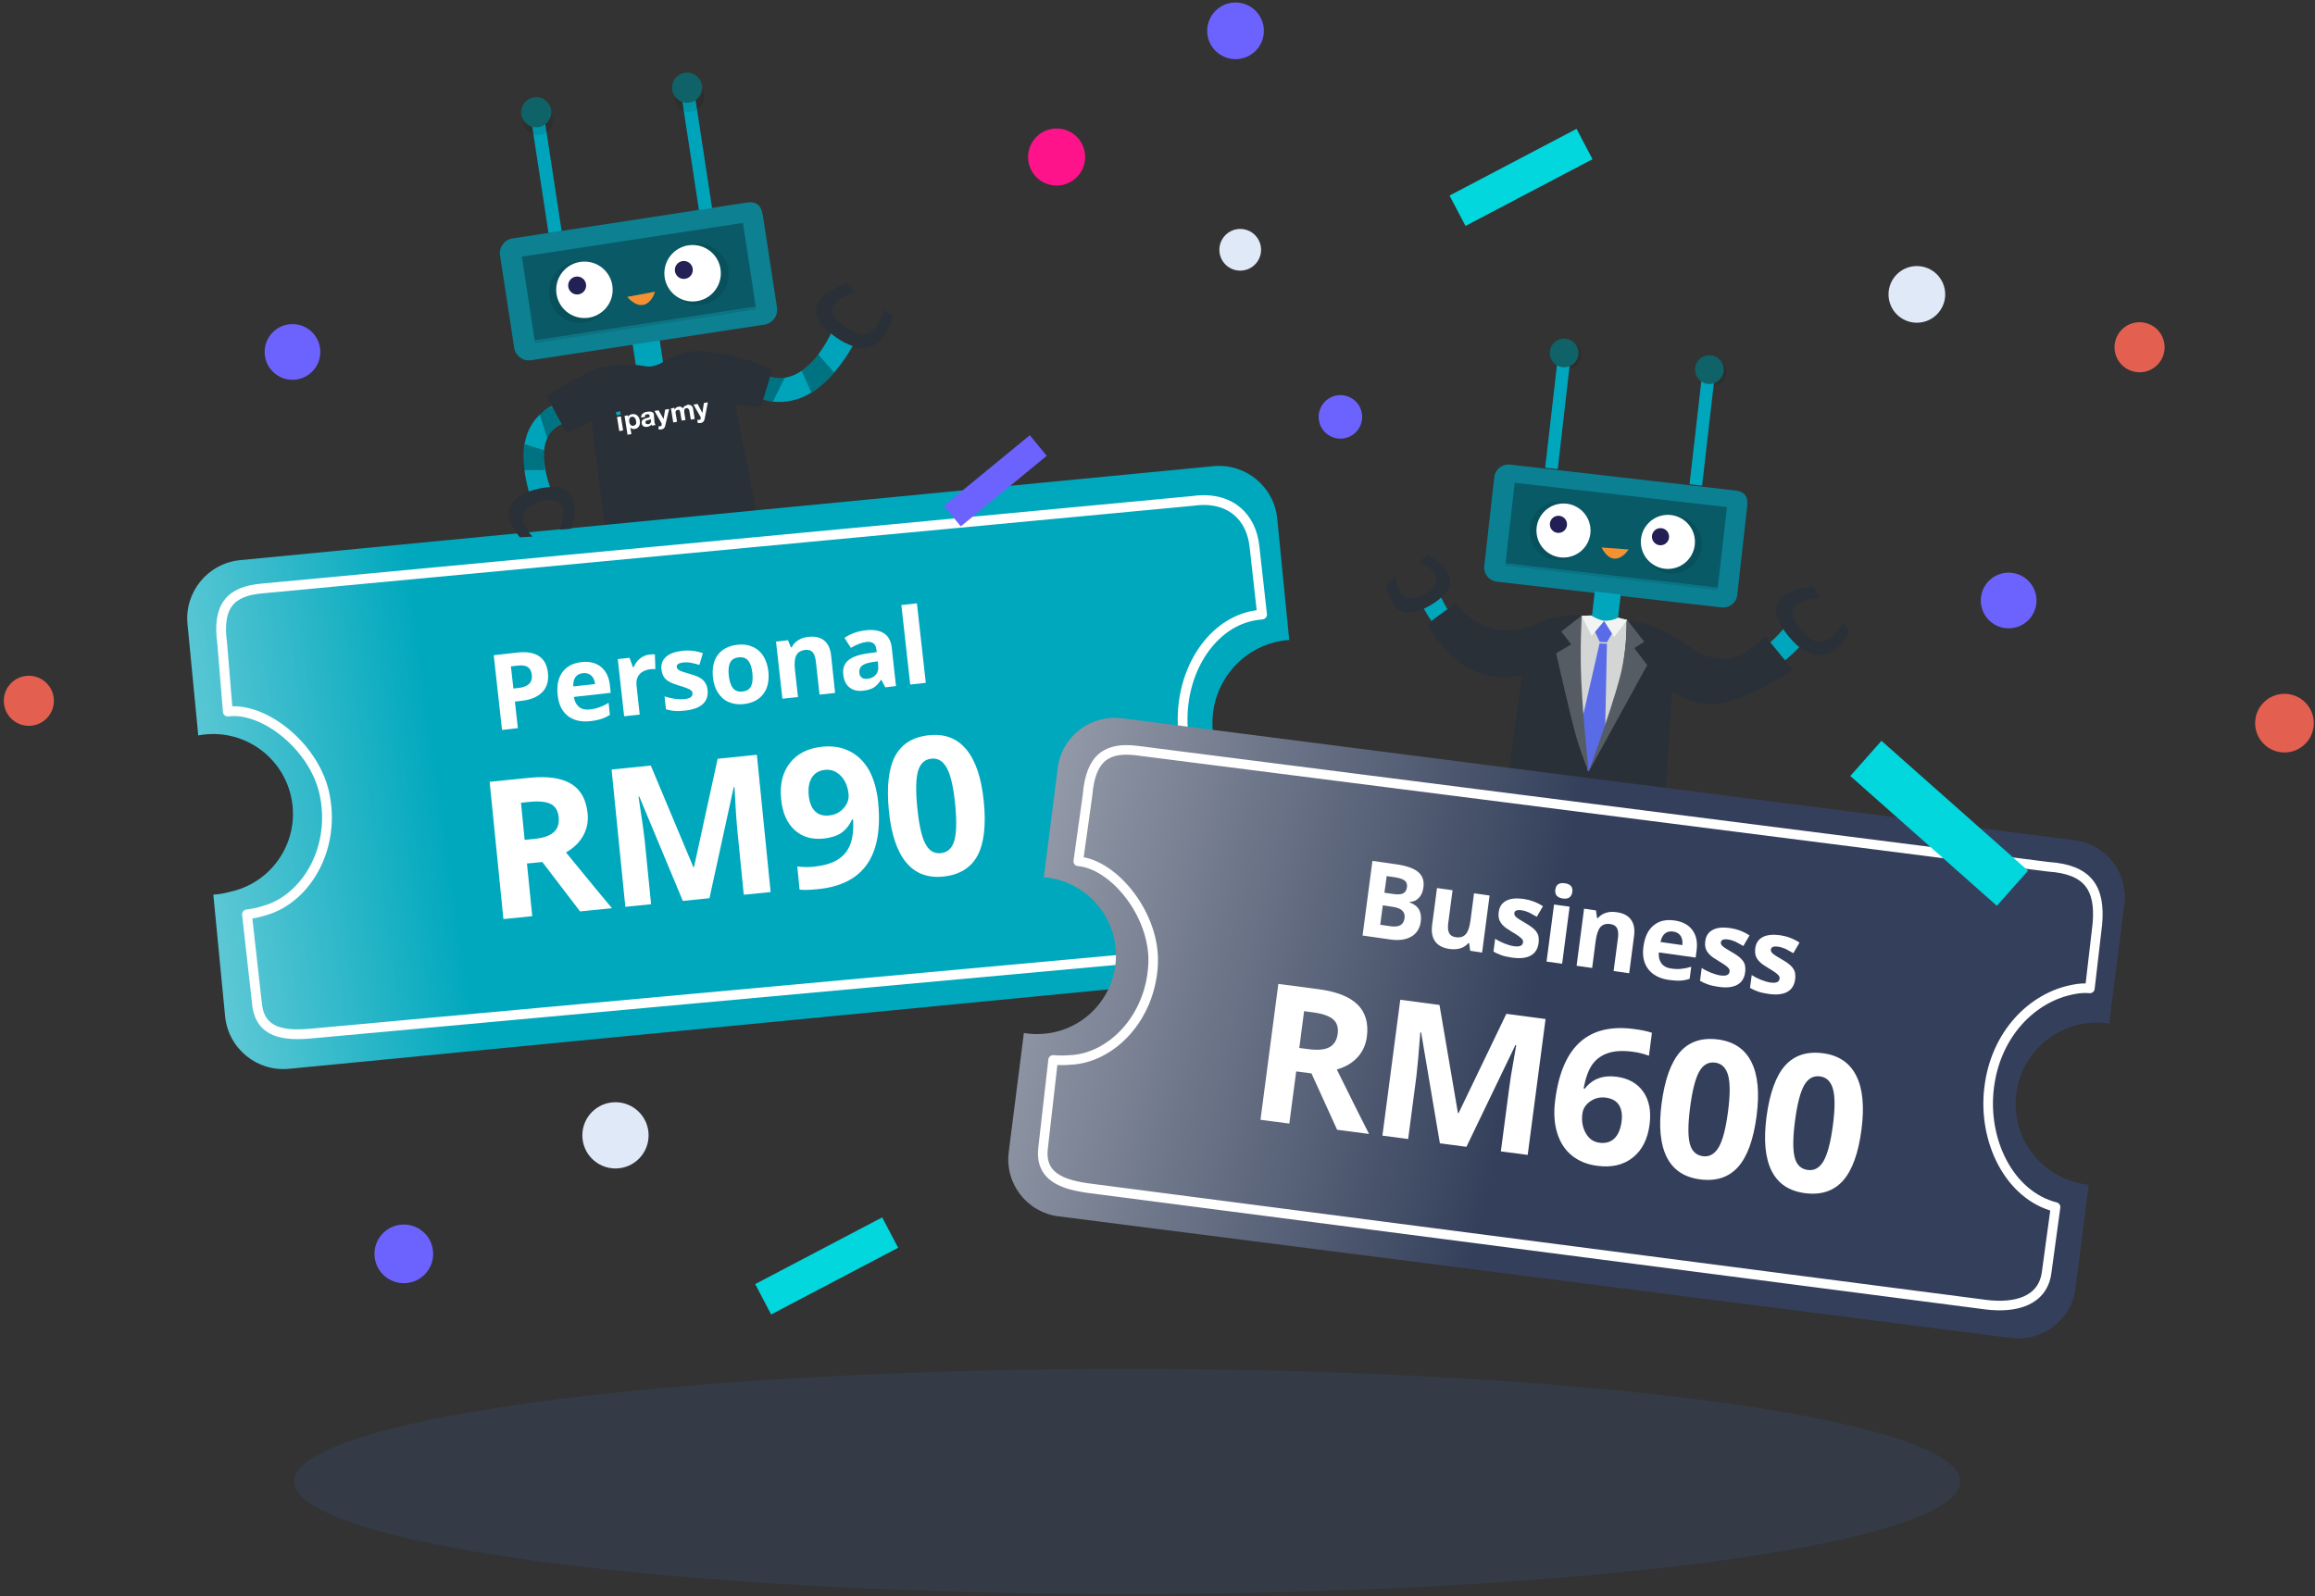 <?xml version="1.0" encoding="utf-8"?>
<!-- Generator: Adobe Illustrator 24.1.3, SVG Export Plug-In . SVG Version: 6.00 Build 0)  -->
<svg version="1.1" id="Layer_1" xmlns="http://www.w3.org/2000/svg" xmlns:xlink="http://www.w3.org/1999/xlink" x="0px" y="0px"
	 viewBox="0 0 232 160" style="enable-background:new 0 0 232 160;" xml:space="preserve">
<rect x="0" y="0" width="232" height="160" fill="#333333" stroke="none"/>
<style type="text/css">
	.st0{opacity:0.1;enable-background:new    ;}
	.st1{fill:#00A6BC;}
	.st2{opacity:0.3;enable-background:new    ;}
	.st3{fill:#0B8093;}
	.st4{fill:#FFFFFF;}
	.st5{fill:#2A3037;}
	.st6{fill:#231F55;}
	.st7{fill:#F69132;}
	.st8{fill:#0F6268;}
	.st9{fill:#D4D6D5;}
	.st10{fill:#5A6BE8;}
	.st11{fill:#F2F4F3;}
	.st12{fill:#555C63;}
	.st13{opacity:0.1;fill:#4285F4;enable-background:new    ;}
	.st14{fill:#00A4BA;}
	.st15{fill:#0D8091;}
	.st16{fill:#222055;}
	.st17{fill:#F59032;}
	.st18{clip-path:url(#SVGID_2_);}
	.st19{fill:#808081;}
	.st20{fill:#00A8BD;}
	.st21{fill:url(#SVGID_3_);}
	.st22{fill:none;stroke:#FFFFFF;stroke-width:0.98;stroke-linecap:round;stroke-linejoin:round;}
	.st23{enable-background:new    ;}
	.st24{fill:url(#SVGID_4_);}
	.st25{fill:none;stroke:#FFFFFF;stroke-width:0.96;stroke-linecap:round;stroke-linejoin:round;}
	.st26{fill:#FF138B;}
	.st27{fill:#E0E9F8;}
	.st28{fill:#6C63FF;}
	.st29{fill:#E35F4F;}
	.st30{fill:#02D7DD;}
</style>
<circle class="st0" cx="157.02" cy="35.58" r="1.44"/>
<circle class="st0" cx="171.58" cy="37.25" r="1.44"/>
<path class="st1" d="M150.57,65.11l-1-1.67c-0.49,0.19-1.02,0.24-1.54,0.14c-0.49-0.1-0.95-0.31-1.34-0.62
	c-0.51-0.39-0.95-0.86-1.31-1.39c-0.47-0.69-0.87-1.43-1.18-2.21l-1.8,1.08c0.44,0.91,0.98,1.77,1.6,2.56
	c0.51,0.66,1.12,1.23,1.8,1.71c0.92,0.63,2.02,0.94,3.13,0.87C149.5,65.54,150.06,65.38,150.57,65.11z"/>
<path class="st2" d="M152.12,65.13l-1-1.86c0,0-0.13,0.31-1,0.43c-0.29,0.03-0.58,0.01-0.87-0.05l1.14,2
	C150.99,65.56,151.57,65.38,152.12,65.13z"/>
<path class="st2" d="M148.06,63.12c-0.54-0.35-1.03-0.79-1.43-1.3l-1.24,1.6c0.56,0.62,1.22,1.15,1.94,1.58L148.06,63.12z"/>
<path class="st1" d="M171.33,68.22c1.21,0.47,2.55,0.52,3.79,0.13c0.93-0.29,1.81-0.71,2.61-1.27c0.97-0.67,1.86-1.44,2.67-2.29
	L178.77,63c-0.62,0.74-1.33,1.42-2.1,2c-0.59,0.46-1.24,0.83-1.94,1.09c-0.55,0.2-1.13,0.27-1.71,0.22
	c-0.73-0.01-1.46-0.19-2.11-0.53l-1.26,1.34C170.13,67.6,170.7,67.97,171.33,68.22z"/>
<path class="st2" d="M171.33,68.22l1.67-1.91c-0.76,0-1.52-0.16-2.21-0.48l-1.16,1.29C170.11,67.6,170.69,67.98,171.33,68.22z"/>
<path class="st2" d="M175.11,68.35c0.93-0.29,1.81-0.72,2.61-1.27L176.67,65c-0.58,0.46-1.24,0.83-1.94,1.09L175.11,68.35z"/>
<path class="st3" d="M151.38,46.58l22.46,2.58c1.39,0.12,1.29,1.1,1.26,1.57l-1,8.9c-0.08,0.78-0.78,1.34-1.56,1.26c0,0,0,0-0.01,0
	L150,58.31c-0.78-0.09-1.34-0.8-1.25-1.58l1-8.9c0.09-0.78,0.8-1.35,1.59-1.26C151.35,46.58,151.37,46.58,151.38,46.58z"/>
<rect x="161.36" y="47.21" transform="matrix(0.114 -0.994 0.994 0.114 85.519 211.72)" class="st0" width="0.22" height="21.4"/>
<rect x="157.89" y="43.04" transform="matrix(0.114 -0.994 0.994 0.114 90.093 208.501)" class="st2" width="8.12" height="21.4"/>
<circle class="st0" cx="156.24" cy="53.24" r="2.95"/>
<ellipse transform="matrix(0.576 -0.817 0.817 0.576 22.996 150.621)" class="st4" cx="156.73" cy="53.14" rx="2.71" ry="2.71"/>
<circle class="st0" cx="167.6" cy="54.56" r="2.95"/>
<circle class="st4" cx="167.15" cy="54.32" r="2.71"/>
<rect x="159.35" y="59.79" transform="matrix(0.114 -0.994 0.994 0.114 81.865 214.01)" class="st1" width="3.15" height="2.62"/>
<rect x="150.27" y="40.58" transform="matrix(0.114 -0.994 0.994 0.114 97.384 191.626)" class="st1" width="11.74" height="1.27"/>
<rect x="164.74" y="42.24" transform="matrix(0.114 -0.994 0.994 0.114 108.55 207.476)" class="st1" width="11.74" height="1.27"/>
<path class="st5" d="M181.8,58.84c0,0-6.49,0.19-2.51,5c3.72,4.45,6.11-0.57,6.09-0.52l-0.62-0.9c0,0-1.71,2.73-3.12,1.72
	c-1.8-1.3-2.58-2.87-1.58-3.54c0.69-0.42,1.48-0.63,2.29-0.61L181.8,58.84z"/>
<path class="st5" d="M143.06,55.66c0,0,4.81,2.24,0.43,4.93s-4.5-2.12-4.5-2.07l0.9-0.79c0,0,0,2.55,1.79,2.23s2.7-1.69,2.1-2.48
	c-0.43-0.51-0.98-0.91-1.61-1.15L143.06,55.66z"/>
<circle class="st6" cx="156.18" cy="52.56" r="0.86"/>
<circle class="st6" cx="166.41" cy="53.8" r="0.86"/>
<path class="st7" d="M160.51,54.88c0,0,0.49,1.12,1.32,1.12s1.38-0.92,1.38-0.92L160.51,54.88z"/>
<circle class="st8" cx="156.75" cy="35.38" r="1.44"/>
<circle class="st8" cx="171.31" cy="37.05" r="1.44"/>
<path class="st5" d="M162.17,62.12c1.69,0.03,3.35,0.47,4.83,1.28c2.56,1.26,2.8,2.39,5.59,2.65c2.07,0.18,4.33-2.27,4.33-2.27
	l2.74,3.36c-1.88,1.3-3.93,2.34-6.1,3.09c-2.04,0.72-4.31,0.34-6-1l-0.65,10.51l-15.76-2.15l1.39-9.9c-2.09,0.52-4.3,0.1-6.07-1.13
	c-1.41-1.08-2.59-2.44-3.45-4l2.87-2.11c1.01,1.39,2.5,2.34,4.18,2.69c2.88,0.42,4.21-1.06,6.06-1.33c1.11-0.24,2.27-0.21,3.37,0.09
	C160.54,62.44,161.52,62.63,162.17,62.12z"/>
<path class="st9" d="M158.52,61.71c0.38,0.03,0.76,0.1,1.12,0.22c0.36,0.15,0.73,0.26,1.11,0.32c0.42,0,0.84-0.05,1.25-0.15
	c0.33-0.04,0.67-0.04,1,0c0.03,1.89-0.15,3.77-0.54,5.62c-0.55,2.85-3.35,9.55-3.35,9.55s-0.86-7-1.06-9.44
	C157.88,65.78,158.04,63.71,158.52,61.71z"/>
<polygon class="st10" points="159.77,63.17 160.32,64.35 161.04,64.38 161.68,63.29 160.76,62.24 "/>
<path class="st11" d="M159.46,61.69c0.4,0.26,0.84,0.45,1.31,0.55l-1.26,1.5l-1-2L159.46,61.69z"/>
<path class="st11" d="M160.76,62.24l1,1.61l1.32-1.7l-0.91-0.24C161.74,62.14,161.25,62.25,160.76,62.24z"/>
<polygon class="st10" points="160.3,64.5 158.36,72.99 159.2,77.36 160.86,73.38 161.04,64.53 "/>
<path class="st12" d="M163.05,62.12l1.73,2.21l-1,0.63l1.3,1.71l-5.88,10.71c0,0,3-8.17,3.41-10.69
	C162.9,65.18,163.04,63.65,163.05,62.12z"/>
<path class="st12" d="M158.52,61.71l-2.06,1.59l1,1.29l-1.51,0.9c0,0,1.43,6.3,1.94,8.11s1.23,3.57,1.31,3.8s-0.54-4.8-0.73-9.17
	C158.32,64.85,158.52,61.71,158.52,61.71z"/>
<ellipse class="st13" cx="112.96" cy="148.51" rx="83.48" ry="11.29"/>
<path class="st14" d="M55.86,40.47l0.49,2c-0.5,0.21-0.93,0.56-1.25,1c-0.29,0.44-0.47,0.93-0.54,1.45c-0.09,0.67-0.07,1.34,0.06,2
	c0.15,0.86,0.4,1.7,0.74,2.51L53.23,50c-0.34-1-0.58-2.03-0.7-3.08c-0.11-0.86-0.09-1.74,0.08-2.59c0.21-1.15,0.8-2.19,1.68-2.95
	C54.74,40.97,55.28,40.66,55.86,40.47z"/>
<path class="st2" d="M55.65,40.65l0.68,1.77c-0.64,0.33-1.17,0.86-1.49,1.51l-0.76-2.41C54.54,41.12,55.07,40.83,55.65,40.65z"/>
<path class="st2" d="M54.55,45.13c-0.08,0.67-0.07,1.34,0.05,2h-2.09c-0.11-0.87-0.08-1.74,0.09-2.6L54.55,45.13z"/>
<path class="st14" d="M77.46,40.26c1.35,0.14,2.71-0.18,3.86-0.91c0.86-0.55,1.63-1.22,2.28-2c0.79-0.94,1.49-1.96,2.07-3.05
	l-2.15-1.4c-0.4,0.94-0.91,1.82-1.52,2.64c-0.47,0.62-1.03,1.17-1.66,1.63c-0.5,0.35-1.07,0.59-1.67,0.7
	c-0.64,0.09-1.29,0.01-1.88-0.25l-1.3,2C76.09,39.97,76.77,40.19,77.46,40.26z"/>
<path class="st2" d="M77.46,40.26l1.18-2.39c-0.64,0.09-1.29,0.01-1.88-0.25l-1.3,2C76.07,39.97,76.76,40.19,77.46,40.26z"/>
<path class="st2" d="M81.31,39.35c0.86-0.54,1.63-1.22,2.29-2L82,35.53c-0.47,0.63-1.03,1.18-1.67,1.64L81.31,39.35z"/>
<path class="st15" d="M51.36,23.9l23.39-3.58c1.44-0.26,1.6,0.77,1.7,1.25l1.42,9.27c0.12,0.81-0.44,1.57-1.25,1.7l-23.39,3.57
	c-0.81,0.13-1.57-0.42-1.7-1.23c0-0.01,0-0.02,0-0.02l-1.42-9.27C49.99,24.78,50.55,24.02,51.36,23.9z"/>
<rect x="53.45" y="32.45" transform="matrix(0.989 -0.151 0.151 0.989 -4.178 10.141)" class="st0" width="22.4" height="0.23"/>
<rect x="52.79" y="23.97" transform="matrix(0.989 -0.151 0.151 0.989 -3.528 9.992)" class="st2" width="22.4" height="8.49"/>
<circle class="st0" cx="58.1" cy="29.29" r="3.09"/>
<circle class="st4" cx="58.57" cy="29.05" r="2.83"/>
<circle class="st0" cx="69.94" cy="27.49" r="3.09"/>
<circle class="st4" cx="69.41" cy="27.39" r="2.83"/>
<rect x="63.61" y="34.28" transform="matrix(0.989 -0.151 0.151 0.989 -4.683 10.231)" class="st14" width="2.74" height="3.3"/>
<rect x="54.01" y="11.03" transform="matrix(0.989 -0.151 0.151 0.989 -1.967 8.457)" class="st14" width="1.33" height="12.28"/>
<rect x="69.08" y="8.73" transform="matrix(0.989 -0.151 0.151 0.989 -1.447 10.708)" class="st14" width="1.33" height="12.29"/>
<circle class="st0" cx="53.92" cy="12.03" r="1.51"/>
<circle class="st8" cx="53.74" cy="11.25" r="1.51"/>
<circle class="st0" cx="69.08" cy="9.71" r="1.51"/>
<circle class="st8" cx="68.86" cy="8.79" r="1.51"/>
<path class="st5" d="M73.7,40.53l2.55,0.31l1.12-3.71c-1.48-0.79-3.08-1.34-4.73-1.64c-2.24-0.28-3.73-0.67-5.76,0.56
	s-2,0.43-3.8,0.53c-1.01-0.05-2.02,0.04-3,0.27c-1.85,0.78-3.63,1.74-5.3,2.85l2,3.74l2.49-1.21l2,15.61c2.05,0.32,2.07,1.14,4.23,1
	c4.73-0.28,7.1-1.65,11-3.86L73.7,40.53z"/>
<circle class="st16" cx="57.84" cy="28.62" r="0.9"/>
<circle class="st16" cx="68.53" cy="27.06" r="0.9"/>
<path class="st17" d="M62.86,29.76c0,0,0.79,1,1.65,0.79s1.13-1.31,1.13-1.31L62.86,29.76z"/>
<g>
	<defs>
		
			<rect id="SVGID_1_" x="61.91" y="40.56" transform="matrix(0.987 -0.159 0.159 0.987 -5.801 11.121)" width="9.2" height="2.42"/>
	</defs>
	<clipPath id="SVGID_2_">
		<use xlink:href="#SVGID_1_"  style="overflow:visible;"/>
	</clipPath>
	<g class="st18">
		<path class="st4" d="M63.33,41.52c-0.17,0.02-0.32,0.13-0.38,0.29l0,0v-0.18l-0.36,0.06l0.3,1.9l0.39-0.06l-0.11-0.67l0,0
			c0.11,0.12,0.29,0.18,0.45,0.14c0.17-0.02,0.33-0.12,0.42-0.27c0.09-0.17,0.12-0.36,0.08-0.55c-0.01-0.2-0.11-0.39-0.26-0.53
			c-0.14-0.12-0.32-0.17-0.5-0.13 M63.71,42.52c-0.05,0.09-0.14,0.15-0.24,0.16c-0.1,0.02-0.2-0.01-0.27-0.08
			c-0.15-0.19-0.19-0.44-0.11-0.66c0.04-0.09,0.13-0.15,0.23-0.16c0.1-0.02,0.2,0.01,0.27,0.08c0.08,0.09,0.14,0.2,0.15,0.32
			c0.03,0.11,0.03,0.23,0,0.34"/>
	</g>
</g>
<rect x="61.97" y="41.76" transform="matrix(0.987 -0.159 0.159 0.987 -5.969 10.438)" class="st4" width="0.39" height="1.43"/>
<path class="st4" d="M68.83,40.63c-0.18,0.02-0.33,0.14-0.39,0.31c-0.1-0.15-0.28-0.22-0.45-0.17c-0.17,0.02-0.32,0.14-0.39,0.3l0,0
	v-0.19l-0.36,0.06l0.23,1.41l0.38-0.07l-0.13-0.82c-0.03-0.08-0.03-0.16,0-0.24c0.03-0.07,0.1-0.11,0.17-0.12
	c0.06-0.03,0.13-0.03,0.19,0c0.05,0.06,0.09,0.15,0.09,0.23l0.14,0.83l0.39-0.06l-0.13-0.79c0-0.23,0-0.36,0.2-0.39
	c0.09-0.03,0.18,0,0.23,0.08c0.06,0.07,0.1,0.16,0.1,0.25l0.13,0.81L69.62,42l-0.16-1c-0.01-0.13-0.07-0.26-0.18-0.34
	c-0.12-0.08-0.27-0.11-0.41-0.08"/>
<path class="st4" d="M70.54,40.4l-0.15,1l0,0l-0.48-0.91l-0.41,0.07l0.71,1.24c0.01,0.03,0.01,0.05,0,0.08
	c0.02,0.05,0.02,0.09,0,0.14c-0.03,0.04-0.07,0.06-0.12,0.07h-0.21l0.05,0.32h0.25c0.11-0.01,0.21-0.05,0.29-0.12
	c0.07-0.08,0.12-0.17,0.14-0.27l0.33-1.69L70.54,40.4z"/>
<path class="st4" d="M65.53,41.58c0-0.27-0.27-0.37-0.68-0.3c-0.17,0.01-0.32,0.08-0.45,0.19c-0.11,0.1-0.16,0.24-0.14,0.39
	l0.39-0.07c-0.02-0.05-0.02-0.12,0-0.17c0.04-0.05,0.11-0.08,0.17-0.08c0.06-0.02,0.14-0.02,0.2,0c0.05,0.03,0.08,0.08,0.08,0.14
	c0.02,0.04,0.02,0.08,0,0.12c-0.09,0.05-0.19,0.09-0.29,0.11c-0.16,0.03-0.31,0.1-0.43,0.21c-0.07,0.09-0.1,0.21-0.07,0.32
	c0.01,0.12,0.08,0.23,0.18,0.29c0.11,0.06,0.24,0.08,0.36,0.06c0.18-0.02,0.34-0.11,0.45-0.25c0,0.04,0,0.09,0,0.13l0.39-0.06
	c-0.05-0.09-0.08-0.19-0.1-0.29L65.53,41.58z M65.23,42.15c0.04,0.15-0.04,0.31-0.2,0.36c-0.02,0.01-0.04,0.01-0.06,0.01
	c-0.16,0-0.25,0-0.27-0.14c-0.03-0.05-0.03-0.12,0-0.17c0.09-0.06,0.19-0.1,0.3-0.11c0.08-0.01,0.16-0.05,0.22-0.1L65.23,42.15z"/>
<path class="st4" d="M66.5,42L66.5,42L66,41.13l-0.41,0.06l0.71,1.25c0.01,0.03,0.01,0.05,0,0.08c0.02,0.04,0.02,0.09,0,0.13
	c-0.03,0.04-0.07,0.07-0.12,0.08H66v0.32h0.25c0.11-0.01,0.21-0.05,0.29-0.13c0.07-0.07,0.12-0.17,0.13-0.27L67.06,41l-0.4,0.06
	L66.5,42z"/>
<rect x="61.81" y="41.28" transform="matrix(0.987 -0.159 0.159 0.987 -5.806 10.399)" class="st19" width="0.39" height="0.32"/>
<rect x="61.79" y="41.27" transform="matrix(0.987 -0.159 0.159 0.987 -5.804 10.396)" class="st20" width="0.39" height="0.31"/>
<path class="st5" d="M84.86,28.41c0,0-6.15,1.87-1.1,5.39c4.7,3.29,5.68-2.14,5.67-2.08l-0.82-0.7c0,0-0.92,3.06-2.54,2.45
	c-2-0.77-3.2-2.06-2.42-3c0.54-0.57,1.24-0.98,2-1.18L84.86,28.41z"/>
<linearGradient id="SVGID_3_" gradientUnits="userSpaceOnUse" x1="-897.998" y1="758.665" x2="-705.228" y2="758.665" gradientTransform="matrix(0.99 -0.14 -0.14 -0.99 973.11 716.05)">
	<stop  offset="0" style="stop-color:#FFFFFF"/>
	<stop  offset="0.35" style="stop-color:#00A8BD"/>
</linearGradient>
<path class="st21" d="M121.79,74.61c-1.19-4.44,1.44-9.01,5.88-10.21c0.5-0.13,1.01-0.21,1.53-0.25L128,52
	c-0.31-3.22-3.17-5.58-6.4-5.27c0,0,0,0,0,0l-97.54,9.42c-3.22,0.32-5.58,3.18-5.27,6.4l1.08,11.17c4.34-0.82,8.53,2.03,9.35,6.38
	c0.81,4.28-1.95,8.42-6.22,9.31c-0.53,0.15-1.07,0.24-1.62,0.27l1.18,12.2c0.32,3.22,3.18,5.57,6.4,5.26l97.57-9.46
	c3.21-0.3,5.57-3.15,5.26-6.37c0-0.01,0-0.02,0-0.02l-1-10.59C126.7,81.18,122.87,78.59,121.79,74.61z"/>
<path class="st22" d="M118.59,73.56C118,68,120.91,63,125.05,61.85c0.47-0.13,0.95-0.21,1.43-0.25l-0.76-6.79
	c-0.3-3-2.47-5.12-6.16-4.6L26.16,59c-3,0.29-4.43,1.68-3.89,5.51l0.56,6.82c3.67-0.5,8.9,3.67,9.75,8.57
	c1,5.47-2.12,10.31-6.11,11.39c-0.56,0.18-1.14,0.3-1.72,0.37l1,8.92c0.29,3,2.7,3.31,5.7,3l91.7-8.38c3-0.29,5.78-2.12,5.49-5.12
	l-0.69-6.25C123,83.65,119.14,78.92,118.59,73.56z"/>
<g class="st23">
	<path class="st4" d="M52.81,86.56l0.53,5.28l-2.89,0.29l-1.38-13.76l3.97-0.4c1.85-0.19,3.25,0.02,4.21,0.61
		c0.96,0.59,1.5,1.58,1.64,2.97c0.08,0.81-0.07,1.55-0.45,2.23c-0.38,0.68-0.95,1.23-1.72,1.67c2.36,2.88,3.89,4.75,4.61,5.59
		l-3.2,0.32l-3.78-4.95L52.81,86.56z M52.58,84.19l0.93-0.09c0.91-0.09,1.57-0.31,1.97-0.67c0.41-0.35,0.57-0.86,0.51-1.51
		c-0.07-0.65-0.33-1.09-0.8-1.33c-0.47-0.23-1.17-0.3-2.1-0.21l-0.88,0.09L52.58,84.19z"/>
	<path class="st4" d="M68.43,90.31l-4.36-10.46l-0.08,0.01c0.34,2.18,0.54,3.64,0.62,4.38l0.64,6.4l-2.58,0.26l-1.38-13.76l3.93-0.4
		l4.27,10.19l0.06-0.01l2.37-10.86l3.93-0.4l1.38,13.76l-2.69,0.27l-0.65-6.51c-0.03-0.31-0.06-0.66-0.09-1.07
		c-0.03-0.4-0.1-1.47-0.19-3.21l-0.08,0.01l-2.43,11.13L68.43,90.31z"/>
	<path class="st4" d="M88,80.37c0.27,2.71-0.09,4.79-1.09,6.24s-2.64,2.29-4.93,2.52c-0.81,0.08-1.42,0.1-1.85,0.05l-0.23-2.33
		c0.53,0.08,1.09,0.09,1.66,0.03c0.96-0.1,1.74-0.32,2.33-0.67c0.59-0.35,1.02-0.84,1.29-1.49c0.27-0.65,0.37-1.51,0.32-2.58
		l-0.11,0.01c-0.3,0.63-0.68,1.08-1.12,1.37c-0.45,0.29-1.03,0.46-1.73,0.54c-1.19,0.12-2.16-0.17-2.92-0.87
		c-0.76-0.7-1.21-1.73-1.34-3.1c-0.15-1.47,0.15-2.68,0.89-3.62c0.74-0.94,1.83-1.48,3.26-1.62c1.01-0.1,1.91,0.05,2.71,0.45
		c0.8,0.4,1.45,1.03,1.95,1.9C87.56,78.06,87.87,79.12,88,80.37z M82.7,77.17c-0.6,0.06-1.04,0.31-1.33,0.76
		c-0.29,0.45-0.4,1.06-0.32,1.84c0.07,0.66,0.27,1.18,0.61,1.53c0.34,0.36,0.83,0.51,1.45,0.44c0.58-0.06,1.06-0.3,1.44-0.73
		c0.38-0.43,0.54-0.89,0.49-1.4c-0.07-0.75-0.33-1.36-0.77-1.83C83.82,77.32,83.3,77.11,82.7,77.17z"/>
	<path class="st4" d="M98.59,80.32c0.24,2.4,0.03,4.22-0.63,5.45c-0.66,1.23-1.81,1.93-3.43,2.1c-1.57,0.16-2.82-0.32-3.73-1.43
		s-1.49-2.83-1.72-5.16c-0.24-2.43-0.03-4.26,0.63-5.49c0.66-1.23,1.8-1.93,3.41-2.09c1.57-0.16,2.82,0.32,3.74,1.45
		C97.78,76.27,98.36,78,98.59,80.32z M91.93,80.99c0.17,1.69,0.43,2.88,0.8,3.58c0.36,0.7,0.88,1.02,1.57,0.95
		c0.67-0.07,1.12-0.49,1.34-1.26c0.22-0.77,0.25-1.99,0.08-3.66c-0.17-1.69-0.44-2.88-0.82-3.59c-0.38-0.71-0.89-1.03-1.56-0.96
		c-0.68,0.07-1.12,0.49-1.34,1.25C91.78,78.08,91.76,79.3,91.93,80.99z"/>
</g>
<path class="st5" d="M57.24,53c0,0,1.93-5.22-3.31-4s-1.79,4.9-1.82,4.86l1.25-0.07c0,0-1.89-1.89-0.31-3s3.26-0.72,3.39,0.31
	c0.05,0.69-0.07,1.37-0.35,2L57.24,53z"/>
<linearGradient id="SVGID_4_" gradientUnits="userSpaceOnUse" x1="612.064" y1="-286.798" x2="862.964" y2="-325.048" gradientTransform="matrix(1 0.08 0.08 -1 -544.85 -259.21)">
	<stop  offset="0" style="stop-color:#FFFFFF"/>
	<stop  offset="0.44" style="stop-color:#34405B"/>
</linearGradient>
<path class="st24" d="M202,111c-0.18-4.51,3.33-8.31,7.84-8.49c0,0,0,0,0,0c0.51-0.02,1.02,0.01,1.53,0.08l1.52-11.92
	c0.41-3.14-1.81-6.02-4.95-6.43c-0.02,0-0.03,0-0.05-0.01L112.44,72c-3.15-0.4-6.03,1.82-6.44,4.97c0,0.01,0,0.02,0,0.03
	l-1.39,10.94c4.33,0.35,7.56,4.15,7.2,8.48c-0.33,3.99-3.59,7.1-7.59,7.23c-0.54,0.03-1.08-0.01-1.61-0.1l-1.52,11.94
	c-0.4,3.16,1.83,6.04,4.99,6.44c0,0,0.01,0,0.01,0l95.47,12.19c3.15,0.4,6.03-1.82,6.44-4.97c0-0.01,0-0.02,0-0.03l1.32-10.35
	C205.29,118.35,202.18,115.05,202,111z"/>
<g class="st23">
	<path class="st4" d="M129.9,107.4l-0.69,5.23l-2.89-0.38l1.79-13.62l3.97,0.52c1.85,0.24,3.17,0.76,3.97,1.55s1.11,1.87,0.93,3.24
		c-0.11,0.8-0.42,1.48-0.94,2.05c-0.52,0.57-1.21,0.97-2.07,1.22c1.65,3.33,2.72,5.48,3.23,6.46l-3.2-0.42l-2.57-5.65L129.9,107.4z
		 M130.21,105.05l0.93,0.12c0.91,0.12,1.61,0.06,2.08-0.19c0.47-0.25,0.75-0.7,0.84-1.35c0.08-0.65-0.08-1.13-0.48-1.47
		c-0.41-0.33-1.08-0.56-2.01-0.68l-0.88-0.12L130.21,105.05z"/>
	<path class="st4" d="M144.3,114.61l-1.88-11.12l-0.08-0.01c-0.17,2.19-0.3,3.65-0.39,4.37l-0.83,6.33l-2.58-0.34l1.79-13.62
		l3.93,0.52l1.85,10.84l0.06,0.01l4.79-9.96l3.93,0.52l-1.79,13.62l-2.69-0.35l0.85-6.45c0.04-0.3,0.09-0.65,0.15-1.05
		c0.06-0.4,0.24-1.45,0.54-3.15l-0.08-0.01l-4.91,10.2L144.3,114.61z"/>
	<path class="st4" d="M155.86,110.24c0.35-2.7,1.19-4.63,2.5-5.79c1.31-1.17,3.11-1.6,5.38-1.3c0.78,0.1,1.38,0.23,1.81,0.38
		l-0.3,2.3c-0.54-0.2-1.07-0.33-1.61-0.4c-0.99-0.13-1.81-0.09-2.48,0.13c-0.66,0.22-1.19,0.6-1.58,1.14
		c-0.39,0.54-0.68,1.35-0.88,2.41l0.12,0.02c0.75-0.97,1.81-1.37,3.16-1.2c1.22,0.16,2.12,0.67,2.71,1.52
		c0.59,0.85,0.8,1.96,0.62,3.3c-0.19,1.45-0.75,2.55-1.68,3.29c-0.93,0.74-2.12,1.02-3.58,0.82c-1.01-0.13-1.85-0.48-2.54-1.04
		s-1.17-1.32-1.46-2.27S155.69,111.5,155.86,110.24z M160.29,114.55c0.62,0.08,1.12-0.06,1.5-0.43c0.38-0.37,0.62-0.94,0.72-1.7
		c0.09-0.67,0-1.21-0.25-1.63c-0.26-0.42-0.7-0.67-1.32-0.76c-0.58-0.08-1.11,0.05-1.57,0.37c-0.46,0.32-0.73,0.74-0.79,1.24
		c-0.1,0.74,0.02,1.39,0.34,1.95C159.24,114.16,159.7,114.48,160.29,114.55z"/>
	<path class="st4" d="M176.04,111.85c-0.31,2.38-0.93,4.09-1.86,5.13c-0.93,1.04-2.21,1.46-3.83,1.24
		c-1.57-0.21-2.68-0.95-3.32-2.24c-0.64-1.28-0.81-3.08-0.51-5.38c0.32-2.4,0.94-4.12,1.86-5.16s2.2-1.45,3.81-1.24
		c1.57,0.21,2.68,0.96,3.33,2.26C176.17,107.75,176.34,109.55,176.04,111.85z M169.38,110.97c-0.22,1.67-0.23,2.89-0.04,3.65
		s0.63,1.19,1.31,1.28c0.67,0.09,1.2-0.22,1.6-0.91c0.4-0.69,0.7-1.87,0.92-3.52c0.22-1.67,0.23-2.89,0.02-3.66
		c-0.21-0.77-0.64-1.2-1.3-1.29c-0.68-0.09-1.21,0.21-1.6,0.9C169.9,108.12,169.6,109.3,169.38,110.97z"/>
	<path class="st4" d="M186.55,113.23c-0.31,2.38-0.93,4.09-1.86,5.13c-0.93,1.04-2.21,1.46-3.83,1.24
		c-1.57-0.21-2.68-0.95-3.32-2.24c-0.64-1.28-0.81-3.08-0.51-5.38c0.32-2.4,0.94-4.12,1.86-5.16c0.93-1.04,2.2-1.45,3.81-1.24
		c1.57,0.21,2.68,0.96,3.33,2.26S186.85,110.93,186.55,113.23z M179.89,112.35c-0.22,1.67-0.23,2.89-0.04,3.65
		c0.19,0.76,0.63,1.19,1.31,1.28c0.67,0.09,1.2-0.21,1.6-0.91c0.39-0.69,0.7-1.87,0.92-3.52c0.22-1.67,0.23-2.89,0.02-3.66
		s-0.64-1.2-1.3-1.29c-0.68-0.09-1.21,0.21-1.6,0.9C180.41,109.5,180.11,110.68,179.89,112.35z"/>
</g>
<path class="st25" d="M199.34,109.06c0.64-5.41,4.34-9.12,8.47-9.88c0.54-0.11,1.08-0.15,1.63-0.1l0.75-6.45
	c0.32-3.57-0.92-5.48-4.9-5.74l-91.38-11.65c-2.94-0.36-4.61,0.66-4.92,4.45l-0.93,6.65c3.63,0.31,7.74,5.44,7.5,10.31
	c-0.26,5.45-4.24,9.43-8.3,9.6c-0.57,0.05-1.15,0.05-1.72,0l-1,8.76c-0.37,2.94,1.87,3.76,4.81,4.13L199,130.78
	c2.94,0.37,5.74-0.32,6.11-3.26L206,121C201.34,119.81,198.7,114.32,199.34,109.06z"/>
<circle class="st26" cx="105.89" cy="15.74" r="2.86"/>
<circle class="st27" cx="192.1" cy="29.51" r="2.84"/>
<circle class="st28" cx="123.82" cy="3.09" r="2.84"/>
<circle class="st29" cx="214.42" cy="34.81" r="2.51"/>
<circle class="st29" cx="2.89" cy="70.25" r="2.51"/>
<circle class="st29" cx="228.94" cy="72.49" r="2.94"/>
<circle class="st28" cx="134.33" cy="41.79" r="2.18"/>
<ellipse transform="matrix(0.24 -0.971 0.971 0.24 94.539 241.139)" class="st28" cx="201.23" cy="60.21" rx="2.79" ry="2.79"/>
<circle class="st27" cx="124.29" cy="25.04" r="2.09"/>
<rect x="94.13" y="46.86" transform="matrix(0.773 -0.635 0.635 0.773 -7.926 74.252)" class="st28" width="11.14" height="2.67"/>
<rect x="145.29" y="16.07" transform="matrix(0.885 -0.465 0.465 0.885 9.214 72.941)" class="st30" width="14.38" height="3.44"/>
<polygon class="st30" points="200.12,90.8 185.43,77.79 188.55,74.26 203.24,87.28 "/>
<circle class="st27" cx="61.68" cy="113.81" r="3.32"/>
<circle class="st28" cx="40.47" cy="125.69" r="2.94"/>
<circle class="st28" cx="29.31" cy="35.28" r="2.79"/>
<rect x="75.68" y="125.22" transform="matrix(0.885 -0.465 0.465 0.885 -49.522 53.092)" class="st30" width="14.38" height="3.44"/>
<g class="st23">
	<path class="st4" d="M54.91,67.44c0.09,0.81-0.09,1.45-0.55,1.93c-0.46,0.48-1.15,0.78-2.08,0.88l-0.68,0.08l0.3,2.66l-1.59,0.18
		l-0.83-7.49l2.39-0.27c0.91-0.1,1.62,0.02,2.14,0.36C54.52,66.1,54.82,66.66,54.91,67.44z M51.45,69.02l0.52-0.06
		c0.49-0.05,0.84-0.19,1.06-0.41c0.22-0.22,0.31-0.52,0.27-0.88c-0.04-0.37-0.17-0.64-0.4-0.79c-0.22-0.16-0.55-0.21-0.99-0.16
		L51.2,66.8L51.45,69.02z"/>
	<path class="st4" d="M59.16,72.29c-0.92,0.1-1.67-0.07-2.25-0.52c-0.58-0.45-0.92-1.14-1.02-2.08c-0.11-0.96,0.05-1.73,0.47-2.31
		c0.42-0.58,1.06-0.91,1.9-1.01c0.81-0.09,1.46,0.07,1.97,0.48c0.5,0.41,0.8,1.02,0.89,1.84l0.08,0.76l-3.69,0.41
		c0.07,0.44,0.24,0.77,0.51,1c0.27,0.22,0.63,0.31,1.08,0.26c0.34-0.04,0.67-0.11,0.97-0.22c0.3-0.11,0.61-0.25,0.92-0.45l0.13,1.21
		c-0.26,0.17-0.54,0.3-0.84,0.4C59.99,72.16,59.61,72.24,59.16,72.29z M58.41,67.48c-0.33,0.04-0.58,0.17-0.74,0.4
		c-0.17,0.23-0.24,0.54-0.22,0.93l2.19-0.24c-0.05-0.39-0.18-0.67-0.4-0.86C59.01,67.52,58.74,67.44,58.41,67.48z"/>
	<path class="st4" d="M65.1,65.61c0.21-0.02,0.39-0.03,0.53-0.01l0.05,1.48c-0.13-0.02-0.29-0.02-0.47,0
		c-0.5,0.06-0.87,0.23-1.12,0.51c-0.25,0.29-0.35,0.66-0.3,1.12l0.32,2.92l-1.56,0.17l-0.64-5.73l1.18-0.13l0.34,0.94l0.08-0.01
		c0.14-0.34,0.35-0.63,0.63-0.86C64.42,65.79,64.74,65.65,65.1,65.61z"/>
	<path class="st4" d="M70.91,69.15c0.07,0.59-0.09,1.06-0.46,1.41s-0.97,0.58-1.78,0.67c-0.42,0.05-0.78,0.06-1.08,0.03
		c-0.3-0.02-0.58-0.08-0.85-0.16l-0.14-1.29c0.31,0.1,0.65,0.18,1.02,0.24c0.37,0.05,0.7,0.06,0.98,0.03
		c0.57-0.06,0.83-0.26,0.8-0.59c-0.01-0.12-0.06-0.22-0.15-0.29c-0.08-0.07-0.22-0.14-0.42-0.22s-0.45-0.16-0.78-0.26
		c-0.46-0.14-0.8-0.27-1.03-0.41c-0.22-0.13-0.4-0.3-0.51-0.49c-0.12-0.19-0.19-0.44-0.22-0.73c-0.06-0.51,0.1-0.92,0.46-1.25
		c0.36-0.32,0.91-0.52,1.63-0.6c0.69-0.08,1.38,0,2.06,0.23l-0.35,1.18c-0.3-0.09-0.58-0.16-0.84-0.21
		c-0.26-0.05-0.52-0.06-0.78-0.03c-0.46,0.05-0.68,0.2-0.65,0.45c0.02,0.14,0.1,0.25,0.26,0.34c0.16,0.09,0.5,0.2,1.03,0.35
		c0.47,0.13,0.81,0.26,1.04,0.4c0.23,0.13,0.4,0.3,0.52,0.49C70.8,68.63,70.88,68.87,70.91,69.15z"/>
	<path class="st4" d="M77,67.29c0.1,0.93-0.06,1.69-0.5,2.27c-0.43,0.58-1.09,0.92-1.97,1.02c-0.55,0.06-1.05-0.01-1.49-0.2
		c-0.45-0.19-0.81-0.5-1.08-0.93c-0.28-0.42-0.45-0.94-0.51-1.54c-0.1-0.94,0.06-1.69,0.49-2.27c0.43-0.57,1.09-0.91,1.97-1.01
		c0.55-0.06,1.05,0,1.5,0.2c0.45,0.19,0.81,0.5,1.08,0.92C76.76,66.18,76.93,66.69,77,67.29z M73.04,67.73
		c0.06,0.57,0.2,0.99,0.42,1.26s0.54,0.38,0.96,0.33c0.42-0.05,0.7-0.22,0.85-0.53c0.15-0.31,0.19-0.75,0.13-1.32
		c-0.06-0.57-0.2-0.98-0.42-1.25c-0.22-0.26-0.53-0.37-0.95-0.33c-0.42,0.05-0.7,0.22-0.85,0.52
		C73.02,66.72,72.97,67.16,73.04,67.73z"/>
	<path class="st4" d="M83.69,69.46l-1.56,0.17l-0.37-3.34c-0.05-0.41-0.15-0.72-0.32-0.91c-0.17-0.19-0.42-0.27-0.74-0.23
		c-0.44,0.05-0.74,0.23-0.9,0.54c-0.16,0.31-0.21,0.81-0.13,1.48l0.3,2.7l-1.56,0.17l-0.64-5.73l1.2-0.13l0.29,0.71l0.09-0.01
		c0.14-0.3,0.36-0.53,0.65-0.71c0.29-0.18,0.63-0.29,1.02-0.33c0.67-0.07,1.19,0.05,1.58,0.37c0.39,0.32,0.62,0.82,0.69,1.5
		L83.69,69.46z"/>
	<path class="st4" d="M88.72,68.9l-0.39-0.75l-0.04,0c-0.23,0.36-0.47,0.62-0.74,0.78c-0.26,0.16-0.62,0.26-1.07,0.31
		c-0.55,0.06-1-0.05-1.35-0.33s-0.56-0.71-0.62-1.29c-0.07-0.61,0.09-1.08,0.49-1.42c0.39-0.33,1.02-0.57,1.87-0.69l0.99-0.14
		l-0.03-0.25c-0.06-0.58-0.39-0.84-0.99-0.77c-0.46,0.05-0.98,0.25-1.57,0.59l-0.64-1c0.62-0.42,1.33-0.67,2.14-0.76
		c0.77-0.08,1.38,0.02,1.82,0.31c0.45,0.29,0.71,0.78,0.78,1.46l0.42,3.82L88.72,68.9z M87.97,66.29l-0.6,0.09
		c-0.45,0.07-0.78,0.18-0.99,0.36c-0.21,0.17-0.29,0.42-0.26,0.72c0.05,0.44,0.33,0.63,0.83,0.58c0.36-0.04,0.64-0.18,0.83-0.41
		c0.19-0.23,0.27-0.52,0.23-0.87L87.97,66.29z"/>
	<path class="st4" d="M92.78,68.45l-1.56,0.17l-0.89-7.97l1.56-0.17L92.78,68.45z"/>
</g>
<g class="st23">
	<path class="st4" d="M137.54,86.3l2.33,0.33c1.06,0.15,1.81,0.41,2.25,0.78c0.44,0.37,0.62,0.88,0.53,1.54
		c-0.06,0.45-0.21,0.8-0.46,1.06c-0.25,0.26-0.55,0.39-0.91,0.4l-0.01,0.05c0.46,0.17,0.78,0.42,0.95,0.74
		c0.17,0.32,0.23,0.72,0.16,1.2c-0.09,0.68-0.41,1.18-0.95,1.49c-0.54,0.31-1.24,0.41-2.08,0.29l-2.8-0.4L137.54,86.3z
		 M138.58,90.75l-0.26,1.95l1.03,0.15c0.44,0.06,0.77,0.02,1-0.11c0.23-0.14,0.37-0.38,0.41-0.72c0.08-0.62-0.32-1-1.21-1.12
		L138.58,90.75z M138.74,89.49l0.92,0.13c0.43,0.06,0.75,0.04,0.96-0.07c0.21-0.11,0.34-0.31,0.38-0.62
		c0.04-0.29-0.04-0.51-0.23-0.66s-0.52-0.26-0.97-0.33l-0.83-0.12L138.74,89.49z"/>
	<path class="st4" d="M147.34,95.31l-0.11-0.76l-0.08-0.01c-0.2,0.24-0.47,0.42-0.79,0.52c-0.33,0.1-0.69,0.12-1.08,0.07
		c-0.67-0.09-1.16-0.35-1.45-0.75s-0.4-0.95-0.31-1.63l0.49-3.73l1.56,0.22l-0.44,3.34c-0.05,0.41-0.02,0.73,0.1,0.96
		c0.12,0.23,0.34,0.36,0.66,0.41c0.44,0.06,0.77-0.04,1-0.3c0.23-0.26,0.39-0.73,0.48-1.41l0.35-2.69l1.56,0.22l-0.75,5.72
		L147.34,95.31z"/>
	<path class="st4" d="M154.19,94.54c-0.08,0.59-0.34,1-0.79,1.25c-0.45,0.25-1.08,0.32-1.89,0.2c-0.42-0.06-0.77-0.14-1.05-0.24
		c-0.29-0.1-0.55-0.22-0.79-0.36l0.17-1.29c0.27,0.18,0.58,0.34,0.93,0.48s0.67,0.23,0.94,0.27c0.57,0.08,0.87-0.04,0.92-0.37
		c0.02-0.12-0.01-0.23-0.07-0.31c-0.07-0.09-0.18-0.19-0.35-0.32c-0.17-0.12-0.4-0.27-0.69-0.44c-0.42-0.25-0.72-0.46-0.9-0.65
		c-0.19-0.19-0.31-0.39-0.38-0.6c-0.07-0.22-0.08-0.47-0.04-0.77c0.07-0.51,0.32-0.87,0.75-1.1s1.01-0.28,1.73-0.18
		c0.69,0.1,1.34,0.34,1.95,0.73l-0.62,1.06c-0.27-0.16-0.53-0.3-0.76-0.42c-0.24-0.11-0.49-0.19-0.75-0.23
		c-0.46-0.07-0.71,0.03-0.74,0.28c-0.02,0.14,0.04,0.27,0.18,0.4c0.13,0.12,0.44,0.32,0.91,0.59c0.42,0.24,0.73,0.46,0.92,0.65
		c0.19,0.19,0.32,0.39,0.39,0.61C154.21,94.01,154.23,94.26,154.19,94.54z"/>
	<path class="st4" d="M156.55,96.61l-1.56-0.22l0.75-5.72l1.56,0.22L156.55,96.61z M155.87,89.18c0.07-0.51,0.38-0.72,0.95-0.64
		c0.57,0.08,0.82,0.37,0.75,0.88c-0.03,0.24-0.13,0.42-0.29,0.54c-0.16,0.11-0.38,0.15-0.66,0.11
		C156.05,89.98,155.8,89.69,155.87,89.18z"/>
	<path class="st4" d="M163.27,97.56l-1.56-0.22l0.44-3.34c0.05-0.41,0.02-0.73-0.1-0.96c-0.12-0.23-0.34-0.36-0.66-0.41
		c-0.44-0.06-0.77,0.04-1,0.3c-0.23,0.26-0.39,0.73-0.48,1.41l-0.35,2.69l-1.56-0.22l0.75-5.72l1.19,0.17l0.11,0.76l0.09,0.01
		c0.21-0.25,0.48-0.43,0.8-0.53c0.32-0.1,0.68-0.12,1.07-0.06c0.67,0.09,1.15,0.34,1.44,0.75c0.3,0.41,0.4,0.95,0.31,1.63
		L163.27,97.56z"/>
	<path class="st4" d="M167.25,98.23c-0.92-0.13-1.61-0.49-2.06-1.07c-0.45-0.58-0.62-1.34-0.49-2.27c0.13-0.96,0.46-1.67,1.01-2.12
		c0.55-0.46,1.24-0.62,2.09-0.5c0.81,0.11,1.41,0.43,1.8,0.96c0.39,0.52,0.53,1.19,0.43,2l-0.1,0.76l-3.69-0.52
		c-0.04,0.45,0.05,0.81,0.26,1.1c0.21,0.28,0.54,0.46,0.99,0.52c0.34,0.05,0.68,0.06,0.99,0.03c0.32-0.03,0.65-0.1,1.01-0.21
		l-0.16,1.21c-0.29,0.1-0.6,0.16-0.92,0.18S167.7,98.29,167.25,98.23z M167.67,93.38c-0.33-0.05-0.6,0.02-0.82,0.2
		c-0.22,0.18-0.36,0.47-0.44,0.85l2.19,0.31c0.04-0.39-0.02-0.7-0.18-0.94C168.25,93.56,168,93.42,167.67,93.38z"/>
	<path class="st4" d="M174.89,97.47c-0.08,0.59-0.34,1-0.79,1.25c-0.45,0.25-1.08,0.32-1.89,0.2c-0.42-0.06-0.77-0.14-1.05-0.24
		s-0.55-0.22-0.79-0.36l0.17-1.29c0.27,0.18,0.58,0.34,0.93,0.48s0.67,0.23,0.94,0.27c0.57,0.08,0.87-0.04,0.92-0.37
		c0.02-0.12-0.01-0.23-0.07-0.32c-0.06-0.09-0.18-0.19-0.35-0.32c-0.17-0.12-0.4-0.27-0.69-0.44c-0.42-0.25-0.72-0.46-0.9-0.65
		c-0.19-0.19-0.31-0.39-0.38-0.6c-0.07-0.22-0.08-0.47-0.04-0.77c0.07-0.51,0.32-0.87,0.75-1.1s1.01-0.28,1.73-0.18
		c0.69,0.1,1.34,0.34,1.95,0.74l-0.62,1.06c-0.27-0.16-0.53-0.3-0.76-0.42c-0.24-0.11-0.49-0.19-0.75-0.23
		c-0.46-0.07-0.71,0.03-0.74,0.28c-0.02,0.14,0.04,0.27,0.18,0.39c0.13,0.12,0.44,0.32,0.91,0.59c0.42,0.24,0.73,0.46,0.92,0.65
		c0.19,0.19,0.32,0.39,0.39,0.61C174.91,96.94,174.93,97.19,174.89,97.47z"/>
	<path class="st4" d="M179.9,98.18c-0.08,0.59-0.34,1-0.79,1.25c-0.45,0.25-1.08,0.32-1.89,0.2c-0.42-0.06-0.77-0.14-1.05-0.24
		c-0.29-0.1-0.55-0.22-0.79-0.36l0.17-1.29c0.27,0.18,0.58,0.34,0.93,0.48s0.67,0.23,0.94,0.27c0.57,0.08,0.87-0.04,0.92-0.37
		c0.02-0.12-0.01-0.23-0.07-0.31c-0.07-0.09-0.18-0.19-0.35-0.32c-0.17-0.12-0.4-0.27-0.69-0.44c-0.42-0.25-0.72-0.46-0.9-0.65
		c-0.19-0.19-0.31-0.39-0.38-0.6c-0.07-0.22-0.08-0.47-0.04-0.77c0.07-0.51,0.32-0.87,0.75-1.1c0.43-0.22,1.01-0.28,1.73-0.18
		c0.69,0.1,1.34,0.34,1.95,0.74l-0.62,1.06c-0.27-0.16-0.53-0.3-0.76-0.42c-0.24-0.11-0.49-0.19-0.75-0.23
		c-0.46-0.07-0.71,0.03-0.74,0.28c-0.02,0.14,0.04,0.27,0.18,0.4c0.13,0.12,0.44,0.32,0.91,0.59c0.42,0.24,0.73,0.46,0.92,0.65
		c0.19,0.19,0.32,0.39,0.39,0.61C179.92,97.65,179.94,97.9,179.9,98.18z"/>
</g>
</svg>
